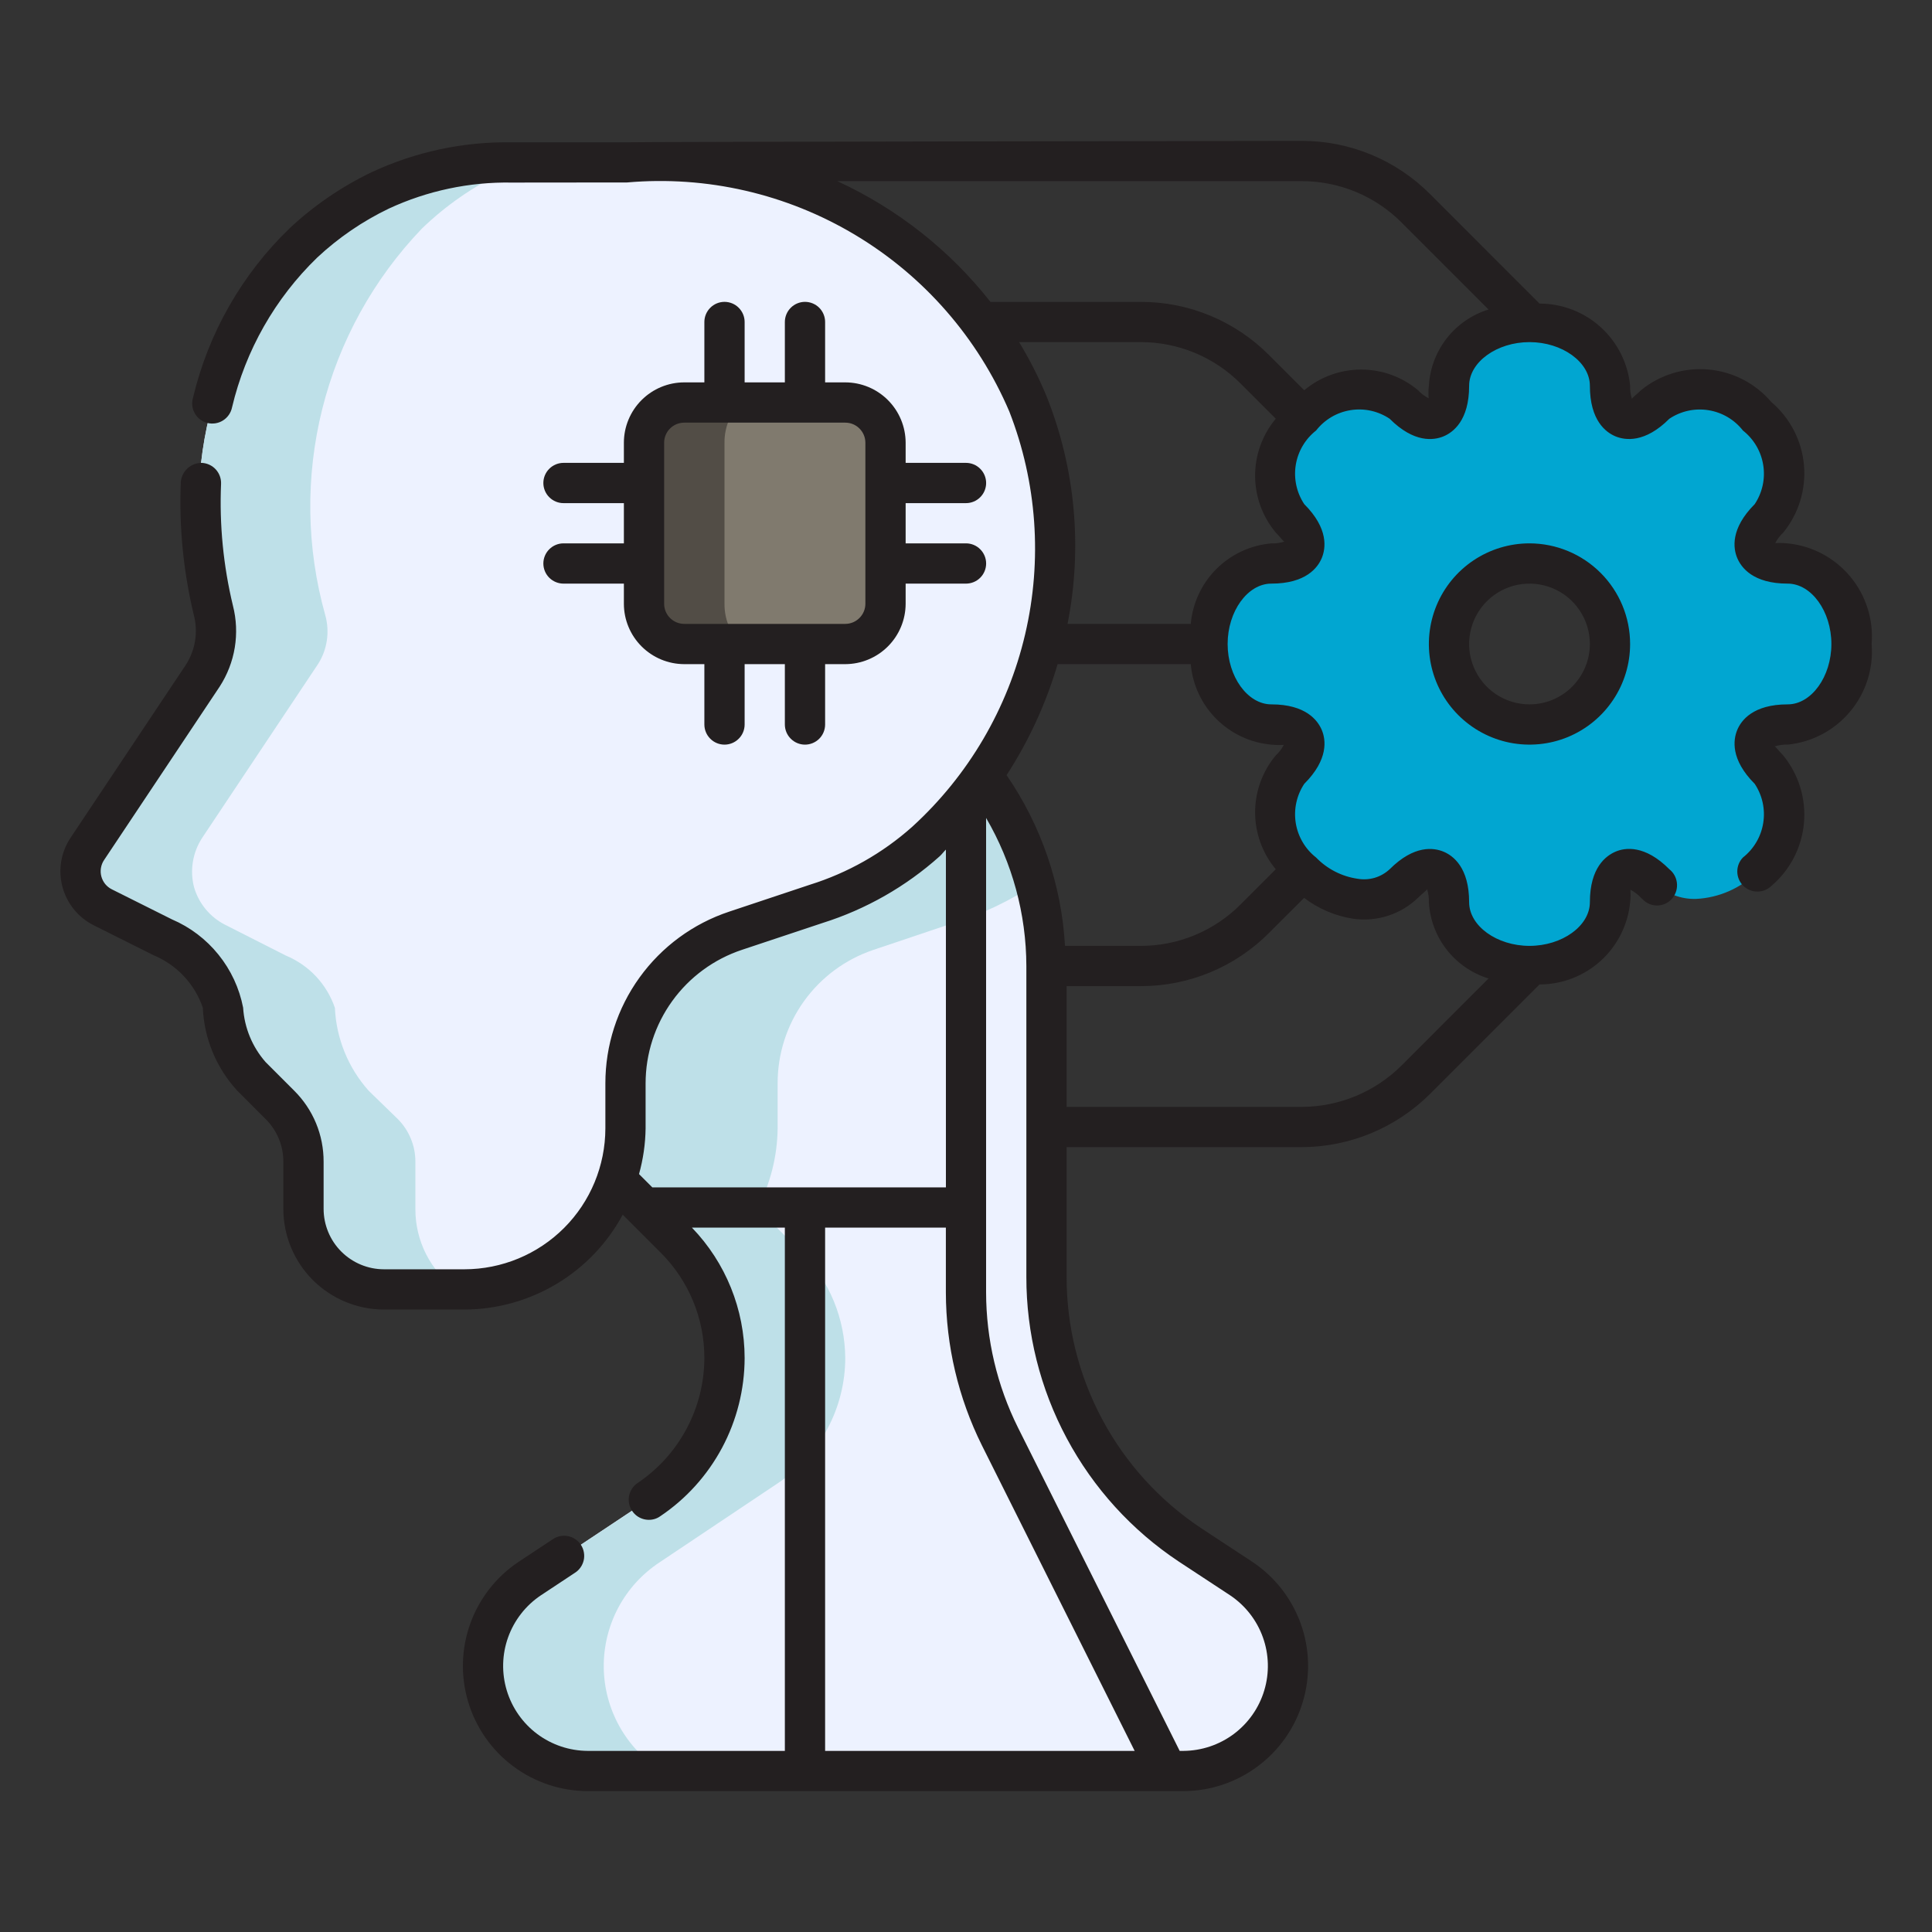 <svg width="50" height="50" viewBox="0 0 50 50" fill="none" xmlns="http://www.w3.org/2000/svg">
<rect x="0" y="0" width="50" height="50" fill="#333333" stroke="none"/>
<path d="M39.583 25C39.09 25.05 38.597 24.907 38.208 24.6C37.819 24.292 37.565 23.846 37.5 23.354C37.505 23.172 37.477 22.991 37.417 22.82C37.379 22.723 37.312 22.639 37.225 22.58C37.139 22.521 37.037 22.489 36.932 22.489H36.917C36.841 22.492 36.767 22.511 36.7 22.544C36.633 22.578 36.573 22.626 36.526 22.685C36.457 22.743 36.398 22.791 36.333 22.856C36.193 22.986 36.029 23.087 35.85 23.153C35.671 23.22 35.48 23.25 35.289 23.242C34.724 23.227 34.182 23.011 33.762 22.632C33.342 22.254 33.07 21.738 32.996 21.177C32.964 20.951 32.983 20.719 33.052 20.501C33.121 20.283 33.239 20.083 33.396 19.917C33.526 19.789 33.632 19.637 33.707 19.471C33.739 19.392 33.751 19.306 33.741 19.222C33.732 19.137 33.702 19.056 33.655 18.985C33.607 18.915 33.542 18.857 33.467 18.817C33.392 18.778 33.308 18.757 33.223 18.757C33.199 18.757 33.174 18.759 33.15 18.762L32.898 18.75C32.406 18.685 31.959 18.432 31.651 18.043C31.344 17.654 31.2 17.16 31.25 16.667C31.2 16.174 31.343 15.68 31.651 15.291C31.958 14.902 32.405 14.649 32.896 14.583C33.079 14.588 33.261 14.559 33.433 14.498C33.533 14.458 33.619 14.388 33.678 14.297C33.736 14.207 33.765 14.1 33.761 13.992C33.758 13.917 33.738 13.843 33.703 13.776C33.669 13.708 33.619 13.65 33.559 13.604L33.399 13.417C33.262 13.276 33.154 13.11 33.082 12.928C33.01 12.745 32.975 12.55 32.98 12.354C33.011 11.756 33.264 11.191 33.689 10.769C34.114 10.347 34.68 10.097 35.278 10.069C35.473 10.064 35.666 10.098 35.847 10.168C36.028 10.238 36.194 10.344 36.333 10.479C36.458 10.609 36.607 10.713 36.771 10.787C36.872 10.83 36.983 10.839 37.09 10.815C37.197 10.79 37.293 10.732 37.365 10.65C37.414 10.593 37.451 10.525 37.472 10.452C37.493 10.38 37.498 10.303 37.487 10.228L37.5 9.979C37.612 9.51 37.878 9.093 38.256 8.794C38.634 8.496 39.102 8.333 39.583 8.333C40.065 8.333 40.533 8.496 40.911 8.794C41.289 9.093 41.555 9.51 41.667 9.979C41.662 10.161 41.69 10.342 41.75 10.513C41.788 10.611 41.855 10.694 41.941 10.753C42.028 10.812 42.13 10.844 42.234 10.844H42.25C42.327 10.841 42.401 10.822 42.47 10.787C42.538 10.753 42.598 10.704 42.645 10.643L42.834 10.477C42.973 10.342 43.139 10.236 43.319 10.166C43.501 10.095 43.694 10.062 43.888 10.067C44.49 10.083 45.062 10.335 45.479 10.77C45.86 11.14 46.104 11.629 46.17 12.156C46.203 12.383 46.184 12.614 46.115 12.832C46.046 13.05 45.928 13.25 45.771 13.417C45.641 13.545 45.535 13.696 45.46 13.862C45.428 13.941 45.416 14.027 45.425 14.112C45.435 14.196 45.464 14.277 45.512 14.348C45.56 14.418 45.624 14.476 45.7 14.516C45.775 14.556 45.859 14.576 45.944 14.576C45.968 14.576 45.993 14.575 46.017 14.571L46.271 14.583C46.762 14.649 47.209 14.902 47.516 15.291C47.823 15.68 47.967 16.174 47.917 16.667C47.967 17.16 47.823 17.653 47.516 18.042C47.209 18.431 46.762 18.685 46.271 18.75C46.088 18.745 45.906 18.774 45.734 18.835C45.633 18.875 45.548 18.945 45.489 19.036C45.431 19.127 45.402 19.233 45.406 19.341C45.409 19.417 45.429 19.491 45.464 19.558C45.498 19.625 45.548 19.684 45.608 19.73L45.768 19.916C45.905 20.056 46.013 20.222 46.085 20.405C46.157 20.587 46.192 20.782 46.187 20.978C46.156 21.576 45.903 22.141 45.479 22.563C45.054 22.986 44.489 23.235 43.891 23.264C43.696 23.269 43.502 23.236 43.321 23.165C43.139 23.095 42.974 22.989 42.833 22.854C42.706 22.723 42.555 22.618 42.388 22.544C42.326 22.519 42.261 22.506 42.194 22.506C42.12 22.506 42.045 22.523 41.977 22.554C41.909 22.585 41.849 22.631 41.8 22.688C41.751 22.745 41.715 22.811 41.694 22.884C41.673 22.956 41.669 23.031 41.68 23.105L41.667 23.354C41.602 23.846 41.348 24.292 40.959 24.6C40.57 24.907 40.077 25.05 39.583 25ZM39.583 14.583C39.171 14.583 38.769 14.706 38.426 14.934C38.083 15.163 37.816 15.489 37.659 15.869C37.501 16.25 37.46 16.669 37.54 17.073C37.62 17.477 37.819 17.848 38.11 18.14C38.402 18.431 38.773 18.63 39.177 18.71C39.581 18.79 40 18.749 40.381 18.591C40.761 18.434 41.087 18.167 41.316 17.824C41.545 17.482 41.667 17.079 41.667 16.667C41.666 16.114 41.447 15.585 41.056 15.194C40.665 14.803 40.136 14.584 39.583 14.583Z" fill="#01A6D1"/>
<path d="M15.214 45.834C14.632 45.834 14.065 45.647 13.597 45.3C13.129 44.953 12.785 44.464 12.617 43.907C12.448 43.349 12.463 42.752 12.659 42.204C12.856 41.656 13.224 41.185 13.708 40.862L16.795 38.804C17.335 38.444 17.789 37.968 18.123 37.412C18.458 36.855 18.664 36.231 18.728 35.585C18.793 34.938 18.712 34.286 18.494 33.675C18.275 33.063 17.923 32.508 17.464 32.048L14.583 29.168L18.75 16.668C20.213 16.667 21.65 17.052 22.917 17.782C23.395 18.061 23.846 18.385 24.261 18.751C25.148 19.533 25.858 20.495 26.344 21.573C26.831 22.65 27.083 23.819 27.083 25.001V33.042C27.082 34.414 27.42 35.765 28.067 36.975C28.715 38.185 29.652 39.215 30.794 39.975L32.125 40.862C32.609 41.185 32.977 41.656 33.174 42.204C33.37 42.752 33.385 43.349 33.217 43.907C33.048 44.464 32.704 44.953 32.236 45.3C31.769 45.647 31.202 45.834 30.619 45.834L15.214 45.834Z" fill="#EDF2FF"/>
<path d="M26.792 22.875C26.149 23.307 25.447 23.644 24.708 23.875L22.604 24.583C21.88 24.826 21.251 25.291 20.806 25.912C20.361 26.533 20.123 27.278 20.125 28.042V29.208C20.116 29.927 19.937 30.634 19.604 31.271L20.75 32.417C21.465 33.146 21.868 34.125 21.875 35.146C21.874 35.785 21.715 36.413 21.414 36.976C21.112 37.54 20.677 38.02 20.146 38.375L17.062 40.438C16.615 40.734 16.249 41.138 15.998 41.612C15.747 42.086 15.619 42.616 15.625 43.152C15.631 43.689 15.772 44.215 16.034 44.684C16.296 45.152 16.671 45.547 17.125 45.833H15.208C14.852 45.834 14.5 45.764 14.171 45.629C13.842 45.493 13.543 45.293 13.292 45.042C13.04 44.79 12.841 44.491 12.705 44.162C12.569 43.833 12.499 43.481 12.5 43.125C12.502 42.677 12.613 42.236 12.823 41.84C13.034 41.444 13.338 41.106 13.708 40.854L16.792 38.812C17.333 38.452 17.788 37.975 18.123 37.417C18.458 36.858 18.665 36.233 18.729 35.585C18.793 34.937 18.712 34.283 18.492 33.67C18.272 33.058 17.919 32.501 17.458 32.042L14.583 29.167L18.75 16.667C20.779 16.684 22.736 17.423 24.271 18.75C25.509 19.838 26.388 21.276 26.792 22.875Z" fill="#BEE0E8"/>
<path d="M9.938 33.371C9.385 33.37 8.856 33.151 8.465 32.76C8.075 32.37 7.855 31.84 7.854 31.288V30.067C7.853 29.515 7.634 28.985 7.244 28.594L6.507 27.858C6.066 27.366 5.806 26.739 5.771 26.079C5.771 25.506 5.073 24.69 4.217 24.259L2.658 23.482C2.527 23.416 2.411 23.322 2.318 23.207C2.226 23.092 2.158 22.959 2.121 22.817C2.083 22.674 2.076 22.525 2.1 22.38C2.124 22.234 2.178 22.096 2.26 21.973L5.25 17.483C5.41 17.236 5.516 16.958 5.563 16.668C5.609 16.377 5.595 16.08 5.521 15.795C5.05 14.144 5.018 12.399 5.427 10.732C5.836 9.065 6.673 7.533 7.854 6.288C8.443 5.735 9.112 5.276 9.84 4.926C10.905 4.432 12.068 4.185 13.242 4.204H16.188C16.515 4.179 16.798 4.168 17.081 4.168C19.111 4.161 21.098 4.754 22.792 5.872C24.486 6.99 25.812 8.584 26.604 10.453C27.358 12.387 27.51 14.504 27.039 16.526C26.567 18.547 25.495 20.379 23.964 21.78C23.143 22.514 22.176 23.063 21.125 23.392L19.038 24.087C18.208 24.363 17.485 24.894 16.974 25.604C16.462 26.314 16.187 27.167 16.188 28.042V29.205C16.186 30.31 15.747 31.369 14.966 32.15C14.185 32.931 13.126 33.371 12.021 33.372L9.938 33.371Z" fill="#EDF2FF"/>
<path d="M10.917 5.917C9.667 7.222 8.779 8.831 8.34 10.585C7.902 12.339 7.928 14.176 8.417 15.917C8.477 16.13 8.491 16.353 8.459 16.572C8.427 16.791 8.349 17.001 8.23 17.187L5.23 21.687C5.109 21.873 5.028 22.082 4.992 22.301C4.956 22.52 4.966 22.744 5.021 22.958C5.082 23.169 5.185 23.364 5.325 23.533C5.465 23.701 5.638 23.839 5.834 23.937L7.396 24.729C7.692 24.852 7.959 25.036 8.178 25.269C8.397 25.503 8.564 25.78 8.667 26.083C8.703 26.878 9.012 27.636 9.542 28.229L10.292 28.958C10.437 29.103 10.553 29.275 10.631 29.465C10.71 29.654 10.75 29.857 10.75 30.062V31.292C10.749 31.698 10.845 32.1 11.029 32.462C11.214 32.824 11.483 33.137 11.813 33.375H9.938C9.386 33.373 8.857 33.153 8.467 32.763C8.076 32.373 7.856 31.844 7.855 31.292V30.062C7.85 29.516 7.634 28.993 7.25 28.604L6.5 27.854C6.066 27.362 5.809 26.739 5.771 26.083C5.771 25.5 5.063 24.687 4.209 24.25L2.667 23.479C2.536 23.413 2.421 23.32 2.328 23.207C2.235 23.094 2.167 22.962 2.128 22.821C2.089 22.68 2.079 22.532 2.1 22.387C2.121 22.242 2.173 22.103 2.25 21.979L5.25 17.479C5.409 17.231 5.514 16.954 5.561 16.663C5.607 16.373 5.594 16.076 5.521 15.792C5.049 14.142 5.016 12.398 5.425 10.731C5.834 9.065 6.672 7.535 7.855 6.292C8.448 5.745 9.114 5.282 9.834 4.917C10.905 4.427 12.073 4.184 13.25 4.208H13.646C13.43 4.27 13.22 4.354 13.021 4.458C12.245 4.827 11.535 5.319 10.917 5.917Z" fill="#BEE0E8"/>
<path d="M21.875 10.417H17.709C17.133 10.417 16.667 10.883 16.667 11.458V15.625C16.667 16.2 17.133 16.667 17.709 16.667H21.875C22.451 16.667 22.917 16.2 22.917 15.625V11.458C22.917 10.883 22.451 10.417 21.875 10.417Z" fill="#807A6E"/>
<path d="M33.792 18.25C33.485 17.779 33.326 17.228 33.333 16.667C33.283 16.036 33.481 15.41 33.886 14.923C34.291 14.436 34.87 14.127 35.5 14.062C35.62 14.068 35.739 14.053 35.854 14.021C35.769 13.947 35.692 13.863 35.625 13.771C35.443 13.584 35.299 13.362 35.202 13.119C35.106 12.876 35.058 12.616 35.063 12.354C35.086 11.616 35.392 10.915 35.917 10.396C35.961 10.349 36.01 10.307 36.063 10.271C35.823 10.13 35.549 10.057 35.271 10.062C34.671 10.084 34.103 10.338 33.688 10.771C33.471 10.975 33.297 11.22 33.175 11.492C33.054 11.764 32.987 12.057 32.979 12.354C32.975 12.55 33.01 12.745 33.081 12.927C33.153 13.11 33.26 13.276 33.396 13.417L33.521 13.562L34.813 13.958L33.438 14.5C33.264 14.563 33.08 14.591 32.896 14.583C32.404 14.647 31.957 14.901 31.649 15.29C31.342 15.679 31.198 16.173 31.25 16.667C31.198 17.16 31.342 17.654 31.649 18.043C31.957 18.432 32.404 18.686 32.896 18.75H33.063L33.792 18.25ZM35.083 21.229C35.039 20.925 35.065 20.615 35.159 20.323C35.253 20.03 35.412 19.763 35.625 19.542C35.712 19.467 35.783 19.375 35.833 19.271C35.723 19.282 35.611 19.282 35.5 19.271C35.225 19.267 34.954 19.203 34.706 19.085C34.458 18.966 34.238 18.795 34.063 18.583L33.708 19.479C33.623 19.637 33.518 19.784 33.396 19.917C33.237 20.084 33.118 20.285 33.05 20.506C32.981 20.726 32.964 20.959 33 21.188C33.059 21.713 33.303 22.2 33.688 22.562C34.114 22.989 34.688 23.235 35.292 23.25C35.561 23.257 35.827 23.193 36.063 23.062C36.01 23.026 35.961 22.984 35.917 22.938C35.45 22.481 35.156 21.878 35.083 21.229Z" fill="#01A6D1"/>
<path d="M18.75 15.625C18.748 15.818 18.784 16.009 18.855 16.187C18.927 16.366 19.032 16.529 19.167 16.667H17.709C17.572 16.668 17.436 16.642 17.308 16.59C17.181 16.538 17.066 16.462 16.969 16.365C16.872 16.268 16.795 16.152 16.744 16.025C16.692 15.898 16.666 15.762 16.667 15.625V11.458C16.666 11.321 16.692 11.185 16.744 11.058C16.795 10.931 16.872 10.816 16.969 10.719C17.066 10.622 17.181 10.545 17.308 10.493C17.436 10.441 17.572 10.415 17.709 10.417H19.167C19.032 10.554 18.927 10.717 18.855 10.896C18.784 11.075 18.748 11.266 18.75 11.458V15.625Z" fill="#524D46"/>
<path d="M48.438 16.667C48.489 16.035 48.29 15.407 47.883 14.92C47.477 14.433 46.896 14.125 46.265 14.063C46.158 14.052 46.05 14.049 45.943 14.056C45.995 13.954 46.065 13.862 46.149 13.785C46.55 13.294 46.743 12.665 46.686 12.033C46.629 11.402 46.327 10.817 45.843 10.406C45.433 9.923 44.849 9.62 44.217 9.563C43.586 9.506 42.957 9.699 42.466 10.101C42.34 10.227 42.246 10.285 42.234 10.324C42.199 10.215 42.183 10.1 42.188 9.985C42.132 9.403 41.86 8.861 41.427 8.468C40.993 8.074 40.428 7.856 39.843 7.857L37.014 5.027C36.578 4.588 36.06 4.24 35.489 4.003C34.918 3.766 34.306 3.645 33.688 3.646C33.688 3.646 16.348 3.669 16.188 3.683H13.242C11.991 3.663 10.752 3.928 9.617 4.457C8.841 4.83 8.125 5.319 7.496 5.907C6.261 7.099 5.393 8.62 4.996 10.29C4.975 10.357 4.969 10.428 4.976 10.498C4.984 10.568 5.006 10.636 5.041 10.697C5.075 10.759 5.122 10.812 5.178 10.855C5.234 10.898 5.298 10.929 5.367 10.946C5.435 10.963 5.506 10.966 5.576 10.955C5.646 10.944 5.712 10.919 5.772 10.881C5.831 10.844 5.883 10.794 5.923 10.736C5.963 10.678 5.991 10.613 6.005 10.544C6.354 9.068 7.119 7.722 8.208 6.667C8.76 6.151 9.387 5.722 10.068 5.396C11.062 4.936 12.147 4.706 13.242 4.725L16.229 4.722C18.292 4.541 20.36 5.017 22.136 6.082C23.913 7.146 25.308 8.745 26.121 10.65C26.837 12.485 26.98 14.495 26.531 16.413C26.083 18.331 25.064 20.069 23.608 21.397C22.842 22.08 21.939 22.591 20.959 22.897L18.872 23.593C17.938 23.903 17.126 24.5 16.551 25.298C15.975 26.096 15.666 27.056 15.667 28.04V29.203C15.665 30.17 15.281 31.097 14.598 31.78C13.914 32.464 12.987 32.848 12.021 32.849H9.937C9.523 32.849 9.126 32.684 8.833 32.391C8.54 32.098 8.376 31.701 8.375 31.287V30.066C8.376 29.724 8.31 29.385 8.179 29.069C8.048 28.753 7.855 28.466 7.612 28.225L6.875 27.488C6.53 27.096 6.325 26.6 6.292 26.078C6.195 25.576 5.976 25.104 5.654 24.706C5.333 24.307 4.918 23.993 4.447 23.792L2.893 23.015C2.827 22.982 2.769 22.935 2.722 22.878C2.676 22.82 2.642 22.754 2.623 22.683C2.604 22.611 2.6 22.537 2.612 22.464C2.624 22.391 2.651 22.321 2.692 22.26L5.684 17.771C5.883 17.464 6.017 17.119 6.076 16.758C6.135 16.397 6.119 16.028 6.028 15.673C5.78 14.643 5.676 13.582 5.721 12.523C5.727 12.385 5.677 12.25 5.584 12.148C5.49 12.046 5.361 11.986 5.222 11.979C5.086 11.978 4.953 12.029 4.853 12.121C4.752 12.214 4.69 12.341 4.679 12.478C4.632 13.633 4.745 14.788 5.015 15.912C5.072 16.128 5.084 16.353 5.05 16.573C5.016 16.794 4.937 17.005 4.818 17.194L1.825 21.683C1.702 21.867 1.62 22.076 1.584 22.294C1.548 22.513 1.559 22.736 1.616 22.951C1.673 23.165 1.775 23.364 1.914 23.536C2.054 23.708 2.229 23.848 2.427 23.947L3.981 24.724C4.276 24.848 4.542 25.032 4.76 25.266C4.979 25.499 5.145 25.776 5.249 26.079C5.283 26.876 5.598 27.637 6.138 28.224L6.875 28.962C7.021 29.106 7.136 29.278 7.215 29.468C7.294 29.657 7.334 29.861 7.333 30.066V31.287C7.334 31.977 7.608 32.639 8.096 33.128C8.585 33.616 9.247 33.89 9.937 33.891H12.02C12.861 33.888 13.685 33.658 14.406 33.226C15.127 32.794 15.718 32.176 16.116 31.436L17.09 32.41C17.452 32.768 17.738 33.194 17.934 33.664C18.129 34.133 18.23 34.637 18.229 35.146C18.227 35.785 18.069 36.415 17.767 36.979C17.466 37.543 17.031 38.024 16.5 38.381C16.408 38.443 16.338 38.534 16.301 38.639C16.264 38.744 16.261 38.858 16.294 38.965C16.327 39.071 16.393 39.164 16.482 39.231C16.572 39.297 16.68 39.333 16.792 39.333C16.896 39.334 16.998 39.303 17.083 39.243C17.756 38.792 18.306 38.182 18.688 37.467C19.069 36.753 19.269 35.956 19.271 35.146C19.27 33.887 18.781 32.677 17.907 31.771H20.312V45.313H15.208C14.738 45.31 14.281 45.157 13.904 44.876C13.527 44.594 13.251 44.199 13.115 43.749C12.979 43.298 12.991 42.816 13.15 42.373C13.309 41.931 13.605 41.55 13.996 41.288L14.871 40.709C14.93 40.673 14.982 40.625 15.022 40.568C15.063 40.511 15.091 40.447 15.107 40.378C15.122 40.31 15.123 40.24 15.11 40.171C15.098 40.102 15.071 40.037 15.033 39.979C14.994 39.92 14.944 39.87 14.886 39.832C14.828 39.793 14.763 39.767 14.694 39.754C14.626 39.741 14.555 39.742 14.487 39.757C14.419 39.772 14.354 39.8 14.297 39.841L13.42 40.421C12.843 40.806 12.405 41.367 12.17 42.02C11.936 42.673 11.917 43.385 12.118 44.049C12.318 44.714 12.726 45.297 13.283 45.712C13.839 46.127 14.514 46.352 15.208 46.354H30.625C31.32 46.352 31.995 46.127 32.551 45.711C33.108 45.296 33.517 44.713 33.716 44.047C33.916 43.382 33.897 42.671 33.662 42.017C33.426 41.364 32.987 40.803 32.409 40.419L31.081 39.546C30.009 38.833 29.131 37.865 28.525 36.731C27.918 35.596 27.602 34.328 27.604 33.042V29.688H33.691C34.934 29.684 36.125 29.19 37.006 28.314L39.843 25.477C40.428 25.477 40.993 25.259 41.427 24.866C41.86 24.472 42.132 23.931 42.188 23.348C42.2 23.241 42.202 23.133 42.194 23.026C42.296 23.078 42.388 23.148 42.466 23.232C42.48 23.245 42.552 23.311 42.566 23.324C42.619 23.366 42.68 23.397 42.745 23.415C42.811 23.433 42.879 23.439 42.947 23.43C43.014 23.422 43.079 23.401 43.138 23.367C43.197 23.334 43.249 23.289 43.29 23.235C43.376 23.125 43.414 22.986 43.398 22.847C43.382 22.709 43.312 22.583 43.203 22.496C42.568 21.858 42.055 21.935 41.809 22.041C41.563 22.147 41.146 22.45 41.146 23.348C41.146 23.962 40.43 24.479 39.583 24.479C38.737 24.479 38.021 23.962 38.021 23.348C38.021 22.45 37.606 22.144 37.358 22.041C37.109 21.938 36.601 21.859 35.964 22.496C35.854 22.598 35.722 22.674 35.578 22.717C35.434 22.759 35.282 22.768 35.134 22.742C34.725 22.683 34.347 22.489 34.06 22.192C33.778 21.971 33.591 21.652 33.534 21.299C33.478 20.945 33.556 20.584 33.754 20.286C34.389 19.651 34.312 19.14 34.208 18.893C34.104 18.646 33.799 18.229 32.902 18.229C32.29 18.229 31.771 17.514 31.771 16.667C31.771 15.819 32.29 15.104 32.902 15.104C33.799 15.104 34.106 14.688 34.208 14.44C34.31 14.193 34.389 13.682 33.754 13.047C33.556 12.749 33.478 12.388 33.534 12.035C33.591 11.682 33.778 11.363 34.06 11.142C34.28 10.86 34.598 10.671 34.952 10.615C35.305 10.558 35.667 10.638 35.964 10.837C36.595 11.469 37.105 11.398 37.358 11.293C37.606 11.19 38.021 10.884 38.021 9.985C38.021 9.372 38.737 8.854 39.583 8.854C40.43 8.854 41.146 9.372 41.146 9.985C41.146 10.884 41.561 11.19 41.809 11.293C42.062 11.397 42.572 11.469 43.203 10.837C43.5 10.638 43.862 10.559 44.215 10.616C44.568 10.672 44.887 10.86 45.107 11.142C45.388 11.363 45.576 11.682 45.632 12.035C45.689 12.388 45.61 12.749 45.412 13.047C44.778 13.682 44.855 14.193 44.959 14.44C45.062 14.687 45.367 15.104 46.265 15.104C46.877 15.104 47.396 15.819 47.396 16.667C47.396 17.514 46.877 18.229 46.265 18.229C45.367 18.229 45.06 18.646 44.959 18.893C44.857 19.141 44.778 19.651 45.412 20.286C45.61 20.584 45.689 20.945 45.632 21.299C45.576 21.652 45.388 21.971 45.107 22.192C45.012 22.29 44.96 22.421 44.961 22.558C44.962 22.694 45.017 22.825 45.113 22.922C45.21 23.018 45.341 23.073 45.477 23.074C45.614 23.075 45.745 23.023 45.843 22.928C46.327 22.517 46.629 21.933 46.686 21.301C46.743 20.669 46.55 20.041 46.149 19.55C46.023 19.423 45.966 19.33 45.927 19.318C46.036 19.282 46.15 19.266 46.265 19.271C46.896 19.208 47.477 18.9 47.883 18.413C48.29 17.926 48.489 17.299 48.438 16.667ZM16.708 29.203V28.04C16.708 27.274 16.949 26.528 17.397 25.907C17.844 25.287 18.476 24.823 19.203 24.581L21.29 23.886C22.41 23.533 23.442 22.945 24.317 22.162C24.377 22.108 24.422 22.043 24.48 21.987V30.729H16.882L16.538 30.385C16.645 30 16.703 29.603 16.708 29.203ZM21.354 31.771H24.479V33.449C24.481 34.824 24.801 36.179 25.413 37.409L29.365 45.313H21.354V31.771ZM30.508 40.414L31.836 41.287C32.227 41.549 32.524 41.929 32.683 42.372C32.842 42.815 32.855 43.297 32.719 43.748C32.584 44.199 32.307 44.594 31.93 44.876C31.553 45.157 31.096 45.31 30.625 45.313H30.53L26.344 36.944C25.804 35.858 25.522 34.662 25.52 33.449V21.168C26.199 22.331 26.559 23.653 26.562 25V33.042C26.56 34.501 26.919 35.938 27.608 37.224C28.296 38.511 29.292 39.607 30.508 40.414ZM35.016 23.776C35.319 23.82 35.629 23.794 35.921 23.7C36.213 23.606 36.48 23.446 36.7 23.232C36.827 23.107 36.92 23.049 36.932 23.009C36.968 23.119 36.983 23.233 36.979 23.348C37.004 23.796 37.165 24.225 37.441 24.578C37.718 24.931 38.095 25.191 38.523 25.323L36.269 27.578C35.584 28.259 34.658 28.643 33.691 28.646H27.604V25.521H29.521C30.139 25.522 30.752 25.401 31.323 25.163C31.893 24.926 32.412 24.578 32.847 24.139L33.75 23.237C34.12 23.519 34.556 23.705 35.016 23.776ZM32.902 19.271C33.009 19.282 33.116 19.285 33.224 19.278C33.172 19.38 33.102 19.471 33.018 19.549C32.672 19.962 32.482 20.483 32.482 21.022C32.482 21.561 32.671 22.083 33.017 22.496L32.111 23.402C31.772 23.744 31.368 24.015 30.924 24.2C30.479 24.385 30.002 24.48 29.521 24.479H27.562C27.472 22.896 26.949 21.367 26.05 20.061C26.627 19.172 27.072 18.204 27.371 17.188H30.817C30.864 17.724 31.099 18.228 31.481 18.608C31.862 18.989 32.365 19.224 32.902 19.271ZM32.902 14.063C32.365 14.109 31.862 14.344 31.48 14.725C31.099 15.106 30.864 15.609 30.817 16.146H27.628C28.019 14.172 27.831 12.127 27.086 10.258C26.885 9.772 26.647 9.303 26.374 8.854H29.521C30.002 8.853 30.479 8.948 30.924 9.133C31.368 9.318 31.772 9.589 32.111 9.93L33.017 10.836C32.671 11.25 32.482 11.771 32.482 12.31C32.482 12.849 32.672 13.371 33.018 13.784C33.144 13.91 33.201 14.004 33.24 14.016C33.131 14.052 33.017 14.068 32.902 14.063ZM36.979 9.985C36.967 10.092 36.965 10.2 36.973 10.307C36.87 10.255 36.778 10.185 36.7 10.1C36.288 9.754 35.766 9.564 35.227 9.564C34.688 9.564 34.166 9.754 33.753 10.1L32.847 9.194C32.412 8.755 31.893 8.407 31.322 8.17C30.752 7.933 30.139 7.811 29.521 7.813H25.633C24.578 6.472 23.219 5.401 21.669 4.688H33.688C34.169 4.687 34.646 4.782 35.09 4.966C35.535 5.151 35.938 5.422 36.278 5.764L38.524 8.01C38.095 8.142 37.718 8.402 37.442 8.755C37.166 9.109 37.004 9.538 36.979 9.985Z" fill="#231F20"/>
<path d="M39.583 14.062C39.068 14.062 38.565 14.215 38.136 14.501C37.708 14.787 37.374 15.194 37.177 15.67C36.98 16.146 36.929 16.67 37.029 17.175C37.13 17.68 37.377 18.144 37.742 18.508C38.106 18.872 38.57 19.12 39.075 19.221C39.58 19.321 40.104 19.27 40.58 19.073C41.056 18.875 41.462 18.542 41.748 18.113C42.035 17.685 42.187 17.182 42.187 16.667C42.187 15.976 41.912 15.314 41.424 14.826C40.936 14.338 40.274 14.063 39.583 14.062ZM39.583 18.229C39.274 18.229 38.972 18.137 38.715 17.966C38.458 17.794 38.258 17.55 38.14 17.265C38.021 16.979 37.99 16.665 38.051 16.362C38.111 16.059 38.26 15.78 38.478 15.562C38.697 15.343 38.975 15.194 39.278 15.134C39.581 15.074 39.896 15.105 40.181 15.223C40.467 15.341 40.711 15.542 40.882 15.799C41.054 16.055 41.146 16.358 41.146 16.667C41.145 17.081 40.98 17.478 40.687 17.771C40.395 18.064 39.997 18.229 39.583 18.229Z" fill="#231F20"/>
<path d="M14.583 14.062C14.445 14.062 14.313 14.117 14.215 14.215C14.117 14.313 14.062 14.445 14.062 14.583C14.062 14.722 14.117 14.854 14.215 14.952C14.313 15.049 14.445 15.104 14.583 15.104H16.146V15.625C16.146 16.039 16.311 16.436 16.604 16.729C16.897 17.022 17.294 17.187 17.708 17.188H18.229V18.75C18.229 18.888 18.284 19.021 18.382 19.118C18.479 19.216 18.612 19.271 18.75 19.271C18.888 19.271 19.021 19.216 19.118 19.118C19.216 19.021 19.271 18.888 19.271 18.75V17.188H20.312V18.75C20.312 18.888 20.367 19.021 20.465 19.118C20.563 19.216 20.695 19.271 20.833 19.271C20.971 19.271 21.104 19.216 21.202 19.118C21.299 19.021 21.354 18.888 21.354 18.75V17.188H21.875C22.289 17.187 22.686 17.022 22.979 16.729C23.272 16.436 23.437 16.039 23.438 15.625V15.104H25C25.138 15.104 25.271 15.049 25.368 14.952C25.466 14.854 25.521 14.722 25.521 14.583C25.521 14.445 25.466 14.313 25.368 14.215C25.271 14.117 25.138 14.062 25 14.062H23.438V13.021H25C25.138 13.021 25.271 12.966 25.368 12.868C25.466 12.771 25.521 12.638 25.521 12.5C25.521 12.362 25.466 12.229 25.368 12.132C25.271 12.034 25.138 11.979 25 11.979H23.438V11.458C23.437 11.044 23.272 10.647 22.979 10.354C22.686 10.061 22.289 9.896 21.875 9.896H21.354V8.333C21.354 8.195 21.299 8.063 21.202 7.965C21.104 7.867 20.971 7.812 20.833 7.812C20.695 7.812 20.563 7.867 20.465 7.965C20.367 8.063 20.312 8.195 20.312 8.333V9.896H19.271V8.333C19.271 8.195 19.216 8.063 19.118 7.965C19.021 7.867 18.888 7.812 18.75 7.812C18.612 7.812 18.479 7.867 18.382 7.965C18.284 8.063 18.229 8.195 18.229 8.333V9.896H17.708C17.294 9.896 16.897 10.061 16.604 10.354C16.311 10.647 16.146 11.044 16.146 11.458V11.979H14.583C14.445 11.979 14.313 12.034 14.215 12.132C14.117 12.229 14.062 12.362 14.062 12.5C14.062 12.638 14.117 12.771 14.215 12.868C14.313 12.966 14.445 13.021 14.583 13.021H16.146V14.062H14.583ZM17.188 11.458C17.188 11.32 17.242 11.188 17.34 11.09C17.438 10.992 17.57 10.938 17.708 10.938H21.875C22.013 10.938 22.146 10.992 22.243 11.09C22.341 11.188 22.396 11.32 22.396 11.458V15.625C22.396 15.763 22.341 15.896 22.243 15.993C22.146 16.091 22.013 16.146 21.875 16.146H17.708C17.57 16.146 17.438 16.091 17.34 15.993C17.242 15.896 17.188 15.763 17.188 15.625V11.458Z" fill="#231F20"/>
</svg>
